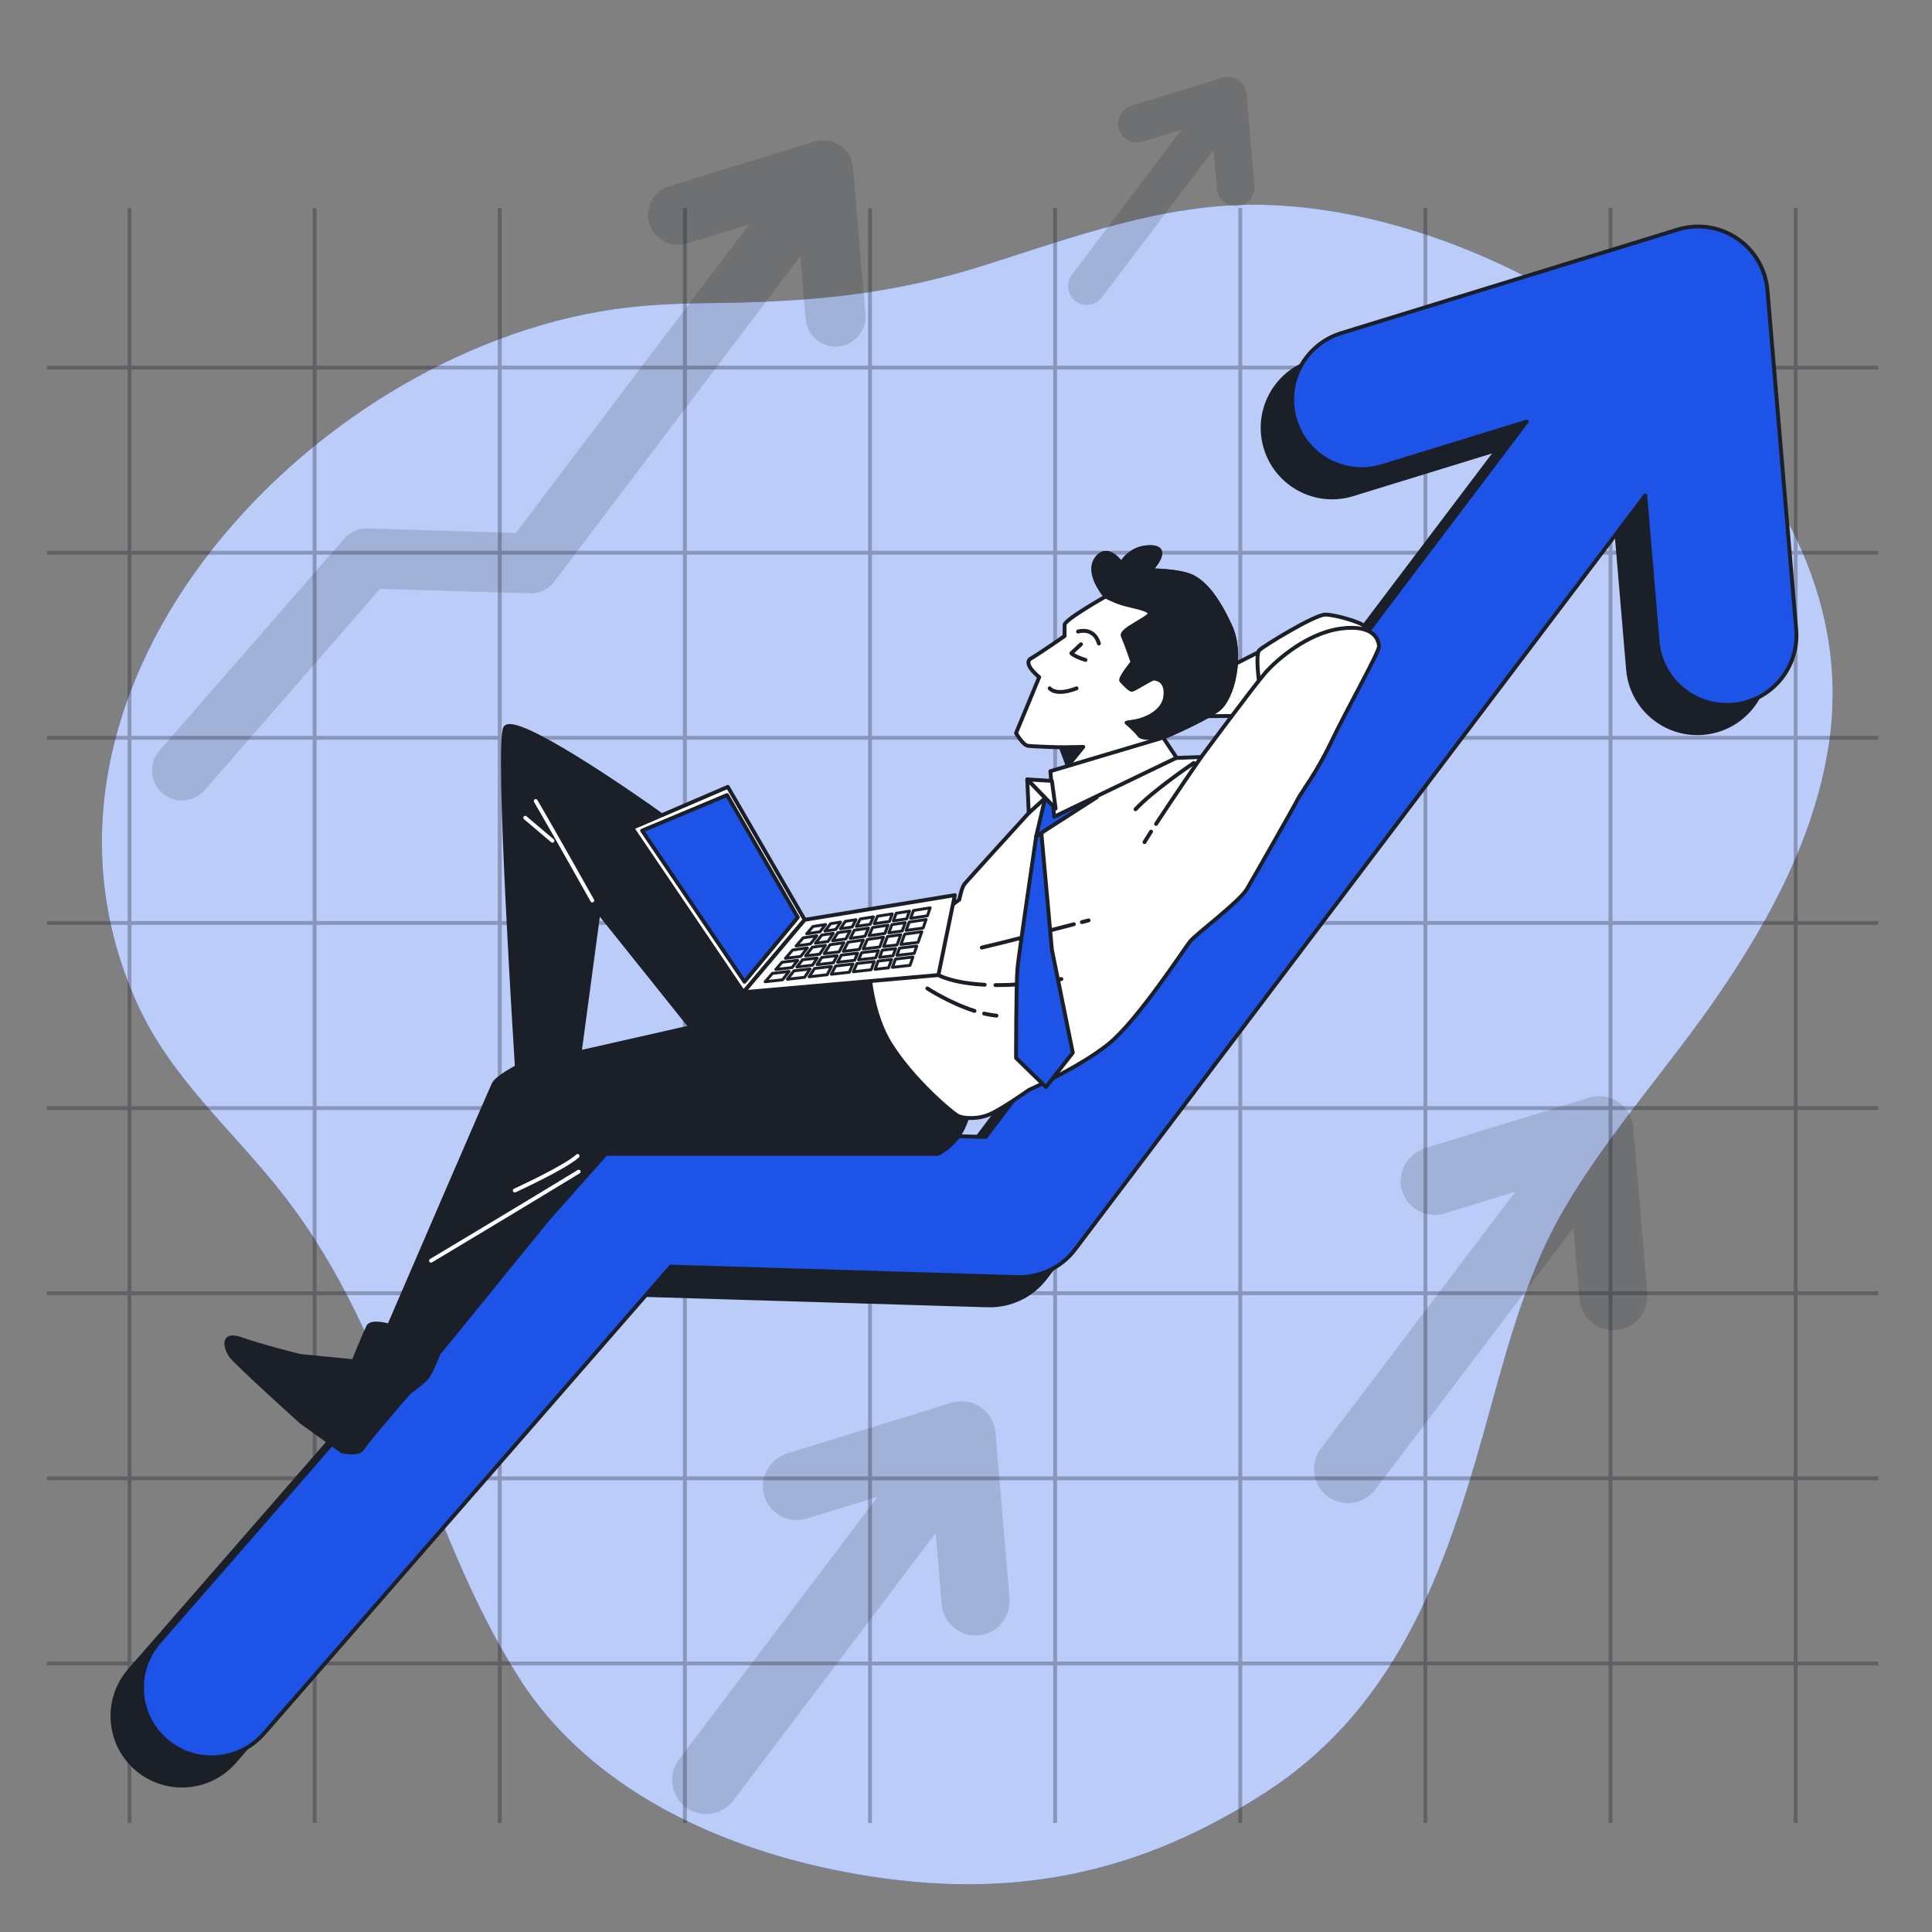 <svg width="500" height="500" viewBox="0 0 500 500" fill="none" xmlns="http://www.w3.org/2000/svg">
<rect x="0" y="0" width="500" height="500" fill="#808080" stroke="none"/>
<path d="M183.511 78.444C176.511 78.519 169.527 78.771 162.603 79.562C82.689 88.685 -1.81 176.901 35.439 259.573C44.317 279.277 60.27 292.476 73.33 309.227C103.034 347.326 108.974 394.103 134.195 434.02C153.747 464.962 190.757 480.346 225.737 485.68C263.748 491.477 295.73 484.487 327.606 463.812C363.341 440.633 375.191 402.857 385.847 364.03C390.639 346.568 395.613 328.581 404.815 312.845C416.335 293.144 432.161 275.884 445.005 257.034C458.363 237.43 469.833 215.914 473.332 192.416C484.538 117.166 394.627 53.757 325.615 52.988C301.187 52.716 278.038 61.243 255.231 68.514C230.612 76.364 209.412 78.167 183.511 78.444Z" fill="#1D53E7"/>
<path opacity="0.7" d="M183.511 78.444C176.511 78.519 169.527 78.771 162.603 79.562C82.689 88.685 -1.81 176.901 35.439 259.573C44.317 279.277 60.27 292.476 73.33 309.227C103.034 347.326 108.974 394.103 134.195 434.02C153.747 464.962 190.757 480.346 225.737 485.68C263.748 491.477 295.73 484.487 327.606 463.812C363.341 440.633 375.191 402.857 385.847 364.03C390.639 346.568 395.613 328.581 404.815 312.845C416.335 293.144 432.161 275.884 445.005 257.034C458.363 237.43 469.833 215.914 473.332 192.416C484.538 117.166 394.627 53.757 325.615 52.988C301.187 52.716 278.038 61.243 255.231 68.514C230.612 76.364 209.412 78.167 183.511 78.444Z" fill="white"/>
<g opacity="0.3">
<path d="M33.513 53.849V471.782" stroke="#121824" stroke-miterlimit="10"/>
<path d="M81.424 53.849V471.782" stroke="#121824" stroke-miterlimit="10"/>
<path d="M129.336 53.849V471.782" stroke="#121824" stroke-miterlimit="10"/>
<path d="M177.247 53.849V471.782" stroke="#121824" stroke-miterlimit="10"/>
<path d="M225.157 53.849V471.782" stroke="#121824" stroke-miterlimit="10"/>
<path d="M273.068 53.849V471.782" stroke="#121824" stroke-miterlimit="10"/>
<path d="M320.979 53.849V471.782" stroke="#121824" stroke-miterlimit="10"/>
<path d="M368.891 53.849V471.782" stroke="#121824" stroke-miterlimit="10"/>
<path d="M416.802 53.849V471.782" stroke="#121824" stroke-miterlimit="10"/>
<path d="M464.714 53.849V471.782" stroke="#121824" stroke-miterlimit="10"/>
<path d="M486.089 95.127H12.138" stroke="#121824" stroke-miterlimit="10"/>
<path d="M486.089 143.038H12.138" stroke="#121824" stroke-miterlimit="10"/>
<path d="M486.089 190.949H12.138" stroke="#121824" stroke-miterlimit="10"/>
<path d="M486.089 238.86H12.138" stroke="#121824" stroke-miterlimit="10"/>
<path d="M486.089 286.771H12.138" stroke="#121824" stroke-miterlimit="10"/>
<path d="M486.089 334.682H12.138" stroke="#121824" stroke-miterlimit="10"/>
<path d="M486.089 382.593H12.138" stroke="#121824" stroke-miterlimit="10"/>
<path d="M486.089 430.504H12.138" stroke="#121824" stroke-miterlimit="10"/>
</g>
<path opacity="0.15" d="M223.977 81.277L220.768 43.404C220.57 41.064 219.323 38.94 217.377 37.626C215.431 36.312 212.994 35.949 210.75 36.64L173.198 48.194C169.1 49.455 166.8 53.799 168.061 57.897C169.322 61.995 173.665 64.295 177.764 63.034L193.895 58.07L133.514 137.92L95.157 136.758C92.829 136.694 90.597 137.664 89.069 139.418L41.247 194.301C38.43 197.534 38.768 202.437 42 205.254C43.471 206.536 45.287 207.164 47.097 207.164C49.263 207.164 51.418 206.262 52.953 204.501L98.361 152.389L137.053 153.562C139.56 153.627 141.963 152.491 143.48 150.484L207.128 66.314L208.507 82.587C208.85 86.636 212.243 89.695 216.234 89.695C216.454 89.695 216.675 89.686 216.898 89.667C221.169 89.306 224.339 85.549 223.977 81.277Z" fill="#121824"/>
<path opacity="0.15" d="M426.303 334.456L422.705 291.999C422.552 290.192 421.943 288.424 420.808 287.01C418.471 284.098 414.699 283.028 411.313 284.07L368.981 297.095C364.495 298.475 361.62 303.066 362.708 307.631C363.9 312.634 369.037 315.515 373.875 314.027L392.184 308.394L341.848 374.874C338.995 378.642 339.623 383.99 343.271 386.995C347.137 390.178 352.875 389.504 355.897 385.512L407.202 317.751L408.767 336.221C409.157 340.817 413.007 344.289 417.537 344.289C418.431 344.289 419.349 344.154 420.268 343.86C424.223 342.59 426.654 338.595 426.303 334.456Z" fill="#121824"/>
<path opacity="0.15" d="M261.25 413.432L257.652 370.973C257.499 369.166 256.89 367.399 255.754 365.984C253.416 363.073 249.645 362.003 246.259 363.045L203.927 376.07C199.441 377.45 196.566 382.041 197.654 386.606C198.846 391.609 203.983 394.49 208.821 393.002L227.13 387.368L175.729 455.342C172.88 459.11 173.509 464.455 177.156 467.458C181.023 470.643 186.764 469.967 189.786 465.971L242.149 396.725L243.714 415.195C244.104 419.791 247.954 423.263 252.484 423.263C253.378 423.263 254.296 423.128 255.215 422.834C259.17 421.567 261.601 417.572 261.25 413.432Z" fill="#121824"/>
<path opacity="0.15" d="M324.628 47.956L322.64 24.502C322.555 23.503 322.219 22.527 321.592 21.746C320.301 20.138 318.218 19.547 316.347 20.123L292.963 27.318C290.485 28.081 288.897 30.616 289.498 33.138C290.156 35.901 292.994 37.493 295.667 36.671L305.781 33.559L277.388 71.107C275.814 73.189 276.162 76.141 278.176 77.8C280.312 79.559 283.483 79.186 285.153 76.978L314.078 38.727L314.943 48.93C315.158 51.469 317.285 53.387 319.787 53.387C320.281 53.387 320.788 53.313 321.295 53.15C323.479 52.449 324.821 50.242 324.628 47.956Z" fill="#121824"/>
<path d="M457.213 170.225L449.772 82.413C449.312 76.988 446.421 72.062 441.909 69.015C437.396 65.968 431.747 65.127 426.543 66.729L339.476 93.519C329.975 96.443 324.642 106.515 327.566 116.016C330.489 125.518 340.559 130.85 350.064 127.927L387.466 116.419L247.464 301.561L158.528 298.866C153.13 298.718 147.956 300.967 144.412 305.033L33.531 432.285C27 439.78 27.782 451.15 35.277 457.681C38.688 460.653 42.9 462.11 47.094 462.11C52.116 462.11 57.114 460.019 60.672 455.935L165.955 335.107L255.667 337.826C261.48 337.977 267.051 335.343 270.569 330.69L418.144 135.533L421.341 173.264C422.137 182.653 430.003 189.745 439.256 189.745C439.766 189.745 440.279 189.724 440.796 189.68C450.703 188.842 458.053 180.131 457.213 170.225Z" fill="#1B1F28" stroke="#1B1F28" stroke-miterlimit="10" stroke-linecap="round" stroke-linejoin="round"/>
<path d="M464.854 162.915L457.413 75.103C456.953 69.678 454.062 64.752 449.55 61.705C445.037 58.658 439.388 57.817 434.184 59.419L347.117 86.209C337.616 89.133 332.283 99.205 335.207 108.706C338.13 118.208 348.2 123.54 357.705 120.617L395.107 109.109L255.104 294.251L166.168 291.556C160.77 291.408 155.596 293.657 152.052 297.723L41.172 424.976C34.641 432.471 35.423 443.841 42.918 450.373C46.329 453.345 50.541 454.802 54.735 454.802C59.757 454.802 64.755 452.711 68.313 448.627L173.596 327.799L263.308 330.518C269.122 330.669 274.692 328.035 278.21 323.382L425.785 128.225L428.982 165.956C429.778 175.345 437.644 182.437 446.897 182.437C447.407 182.437 447.92 182.416 448.437 182.372C458.344 181.532 465.694 172.821 464.854 162.915Z" fill="#1D53E7" stroke="#1B1F28" stroke-miterlimit="10" stroke-linecap="round" stroke-linejoin="round"/>
<path d="M227.678 245.081L211.026 244.113L204.224 241.983C204.224 241.983 188.235 223.284 174.414 213.257C160.593 203.23 133.222 184.802 130.783 188.325C128.344 191.848 133.764 276.129 133.764 276.129C133.764 276.129 128.615 278.839 127.802 280.465C126.989 282.091 100.702 343.066 100.702 343.066C100.702 343.066 96.095 341.711 95.282 343.337C94.469 344.963 91.488 352.28 91.488 352.28L77.667 350.925C77.667 350.925 67.911 348.486 62.491 346.589C57.071 344.692 58.426 349.028 59.781 350.925C61.136 352.822 77.938 367.998 77.938 367.998L88.507 375.586C88.507 375.586 92.843 376.67 93.927 374.773C95.011 372.876 105.851 360.41 105.851 360.41C105.851 360.41 108.832 358.242 110.187 356.887C111.542 355.532 113.439 350.383 113.439 350.383L141.623 315.695L156.799 298.622H242.706C242.706 298.622 247.584 296.454 249.752 290.763C251.92 285.072 251.92 285.072 251.92 285.072L227.678 245.081ZM150.024 272.336L154.902 236.022L178.75 265.832L150.024 272.336Z" fill="#1B1F28" stroke="#1B1F28" stroke-miterlimit="10" stroke-linecap="round" stroke-linejoin="round"/>
<path d="M332.314 165.437L313.473 174.968L308.596 185.386L331.871 185.164C331.871 185.164 337.634 172.751 337.856 168.983C338.078 165.216 332.314 165.437 332.314 165.437Z" fill="white" stroke="#1B1F28" stroke-miterlimit="10" stroke-linecap="round" stroke-linejoin="round"/>
<path d="M325.905 176.944C325.905 176.944 324.821 169.356 325.905 168.272C326.989 167.188 340.268 159.058 342.978 159.058C345.688 159.058 352.734 161.226 353.005 162.039C353.276 162.852 353.818 165.562 353.818 166.646C353.818 167.73 345.688 174.234 344.604 175.589C343.52 176.944 325.905 176.944 325.905 176.944Z" fill="white" stroke="#1B1F28" stroke-miterlimit="10" stroke-linecap="round" stroke-linejoin="round"/>
<path d="M300.639 196.3L310.881 195.913C310.881 195.913 324.602 177.361 327.501 174.075C330.4 170.79 338.323 163.833 347.02 162.673C355.716 161.514 356.876 165.765 356.876 167.311C356.876 168.857 348.373 183.931 344.508 192.047C340.643 200.164 336.778 204.995 335.812 206.928C334.846 208.86 324.603 226.833 322.671 230.118C320.738 233.403 309.53 241.713 307.984 243.646C306.438 245.578 294.263 264.324 286.726 270.315C279.189 276.306 266.241 282.103 266.241 282.103C266.241 282.103 260.25 286.355 256.772 288.094C253.293 289.833 249.428 289.447 248.076 288.867C246.724 288.287 236.094 279.398 230.297 269.928C224.499 260.459 224.499 246.351 224.886 244.998C225.273 243.645 228.558 241.519 229.524 241.326C230.49 241.133 240.346 238.62 240.346 238.62L248.269 232.822C248.269 232.822 248.849 229.73 249.622 228.764C250.395 227.798 266.242 210.405 266.242 210.405L272.233 203.448L286.34 199.776L300.639 196.3Z" fill="white" stroke="#1B1F28" stroke-miterlimit="10" stroke-linecap="round" stroke-linejoin="round"/>
<path d="M257.63 254.939C262.114 254.976 267.744 254.577 274.685 253.366" stroke="#1B1F28" stroke-miterlimit="10" stroke-linecap="round" stroke-linejoin="round"/>
<path d="M242.855 252.343C242.855 252.343 246.311 254.406 254.838 254.855" stroke="#1B1F28" stroke-miterlimit="10" stroke-linecap="round" stroke-linejoin="round"/>
<path d="M254.702 262.315C255.765 262.563 256.832 262.75 257.883 262.851" stroke="#1B1F28" stroke-miterlimit="10" stroke-linecap="round" stroke-linejoin="round"/>
<path d="M239.996 255.805C239.996 255.805 245.715 259.563 252.205 261.624" stroke="#1B1F28" stroke-miterlimit="10" stroke-linecap="round" stroke-linejoin="round"/>
<path d="M277.915 239.191C271.819 240.786 259.972 243.862 254.088 245.235" stroke="#1B1F28" stroke-miterlimit="10" stroke-linecap="round" stroke-linejoin="round"/>
<path d="M281.731 238.19C281.731 238.19 281.089 238.36 279.989 238.648" stroke="#1B1F28" stroke-miterlimit="10" stroke-linecap="round" stroke-linejoin="round"/>
<path d="M297.896 215.218C297.225 216.264 296.644 217.192 296.192 217.944" stroke="#1B1F28" stroke-miterlimit="10" stroke-linecap="round" stroke-linejoin="round"/>
<path d="M310.881 195.913C310.881 195.913 303.838 206.113 299.186 213.23" stroke="#1B1F28" stroke-miterlimit="10" stroke-linecap="round" stroke-linejoin="round"/>
<path d="M308.948 197.459C308.948 197.459 298.319 204.609 293.874 209.441" stroke="#1B1F28" stroke-miterlimit="10" stroke-linecap="round" stroke-linejoin="round"/>
<path d="M286.144 154.364C286.144 154.364 275.515 160.355 275.515 161.708C275.515 163.061 275.515 164.607 275.515 164.607C275.515 164.607 269.138 169.052 266.819 170.405C264.5 171.758 268.945 175.236 268.945 175.236L262.954 189.73C262.954 189.73 264.693 192.822 266.046 193.015C267.399 193.208 274.549 193.401 274.549 193.401L277.061 200.165L302.184 194.947L301.025 190.889C301.025 190.889 311.074 186.637 315.132 183.739C319.19 180.84 321.703 169.245 318.417 162.095C315.132 154.945 312.04 151.079 308.754 149.34C305.469 147.601 297.739 147.601 297.739 147.601C297.739 147.601 303.343 141.803 297.932 141.61C292.521 141.417 290.202 145.862 290.202 145.862C290.202 145.862 286.723 140.644 283.825 144.509C280.926 148.373 286.144 154.364 286.144 154.364Z" fill="white" stroke="#1B1F28" stroke-miterlimit="10" stroke-linecap="round" stroke-linejoin="round"/>
<path d="M274.548 193.401L280.351 193.292L276.64 197.876L274.548 193.401Z" fill="#1B1F28" stroke="#1B1F28" stroke-miterlimit="10" stroke-linecap="round" stroke-linejoin="round"/>
<path d="M278.993 163.447C278.993 163.447 283.051 162.094 284.404 166.539" stroke="#1B1F28" stroke-miterlimit="10" stroke-linecap="round" stroke-linejoin="round"/>
<path d="M279.766 166.732L277.254 169.051C277.254 169.051 277.834 169.824 280.926 170.79" stroke="#1B1F28" stroke-miterlimit="10" stroke-linecap="round" stroke-linejoin="round"/>
<path d="M271.65 178.134C271.65 178.134 273.196 180.26 278.607 178.134" stroke="#1B1F28" stroke-miterlimit="10" stroke-linecap="round" stroke-linejoin="round"/>
<path d="M308.754 149.339C305.469 147.6 297.739 147.6 297.739 147.6C297.739 147.6 303.343 141.802 297.932 141.609C292.521 141.416 290.202 145.861 290.202 145.861C290.202 145.861 286.723 140.643 283.825 144.508C280.926 148.373 286.144 154.364 286.144 154.364C286.144 154.364 287.883 155.33 290.202 156.103C292.521 156.876 296.966 157.456 297.546 158.615C298.126 159.775 289.816 162.867 290.589 164.606C291.362 166.345 293.101 171.37 293.101 171.37C293.101 171.37 289.622 175.622 290.202 176.201C290.782 176.781 292.328 178.52 292.908 178.52C293.488 178.52 297.933 175.621 298.512 175.621C299.092 175.621 301.99 175.814 301.604 180.066C301.218 184.318 296.193 186.25 293.874 186.637C291.555 187.024 291.555 187.024 291.555 187.024C291.555 187.024 294.067 189.15 294.84 190.309C295.613 191.469 301.024 190.889 301.024 190.889C301.024 190.889 311.073 186.637 315.131 183.739C319.189 180.84 321.702 169.245 318.416 162.095C315.132 154.943 312.04 151.078 308.754 149.339Z" fill="#1B1F28" stroke="#1B1F28" stroke-miterlimit="10" stroke-linecap="round" stroke-linejoin="round"/>
<path d="M268.171 216.398C268.171 216.398 263.726 246.546 263.34 250.411C262.953 254.276 262.953 273.795 262.953 273.795L270.683 281.332L277.64 272.442L272.229 245.773L269.523 215.819L268.171 216.398Z" fill="#1D53E7" stroke="#1B1F28" stroke-miterlimit="10" stroke-linecap="round" stroke-linejoin="round"/>
<path d="M270.49 206.542L268.171 216.398L283.825 206.349L270.49 206.542Z" fill="#1D53E7" stroke="#1B1F28" stroke-miterlimit="10" stroke-linecap="round" stroke-linejoin="round"/>
<path d="M301.025 190.889L271.844 199.585L272.81 211.373L304.504 196.106L301.025 190.889Z" fill="white" stroke="#1B1F28" stroke-miterlimit="10" stroke-linecap="round" stroke-linejoin="round"/>
<path d="M272.23 202.097L265.853 201.711L273.197 209.248L272.23 202.097Z" fill="white" stroke="#1B1F28" stroke-miterlimit="10" stroke-linecap="round" stroke-linejoin="round"/>
<path d="M265.853 201.711L266.24 210.407L270.491 206.542L265.853 201.711Z" fill="white" stroke="#1B1F28" stroke-miterlimit="10" stroke-linecap="round" stroke-linejoin="round"/>
<path d="M153.277 233.041C153.277 233.041 143.25 215.155 138.643 207.296" stroke="white" stroke-miterlimit="10" stroke-linecap="round" stroke-linejoin="round"/>
<path d="M135.933 211.632L142.979 217.594" stroke="white" stroke-miterlimit="10" stroke-linecap="round" stroke-linejoin="round"/>
<path d="M111.542 326.265C111.542 326.265 135.119 312.173 149.753 303.23" stroke="white" stroke-miterlimit="10" stroke-linecap="round" stroke-linejoin="round"/>
<path d="M133.222 308.108C133.222 308.108 146.23 302.146 149.482 299.165" stroke="white" stroke-miterlimit="10" stroke-linecap="round" stroke-linejoin="round"/>
<path d="M188.357 203.643L163.621 214.272L192.416 256.788L208.262 238.042L188.357 203.643Z" fill="white" stroke="#1B1F28" stroke-miterlimit="10" stroke-linecap="round" stroke-linejoin="round"/>
<path d="M188.164 205.769L166.18 214.968L192.671 254.083L206.477 237.416L188.164 205.769Z" fill="#1D53E7" stroke="#1B1F28" stroke-miterlimit="10" stroke-linecap="round" stroke-linejoin="round"/>
<path d="M208.262 238.042L247.106 231.665L242.855 252.343L192.416 256.788L208.262 238.042Z" fill="white" stroke="#1B1F28" stroke-miterlimit="10" stroke-linecap="round" stroke-linejoin="round"/>
<path d="M230.177 238.474L230.919 236.512L227.086 237.123L226.245 239.059L230.177 238.474Z" stroke="#1B1F28" stroke-width="0.75" stroke-miterlimit="10" stroke-linecap="round" stroke-linejoin="round"/>
<path d="M206.238 250.26L210.282 249.789L211.495 247.928L207.7 248.383L206.238 250.26Z" fill="white" stroke="#1B1F28" stroke-width="0.75" stroke-miterlimit="10" stroke-linecap="round" stroke-linejoin="round"/>
<path d="M230.833 239.287L230.023 241.431L233.48 240.943L234.285 238.773L230.833 239.287Z" stroke="#1B1F28" stroke-width="0.75" stroke-miterlimit="10" stroke-linecap="round" stroke-linejoin="round"/>
<path d="M233.151 244.426L237.593 243.893L238.56 241.136L234.139 241.761L233.151 244.426Z" stroke="#1B1F28" stroke-width="0.75" stroke-miterlimit="10" stroke-linecap="round" stroke-linejoin="round"/>
<path d="M218.395 243.984L214.813 244.489L213.305 246.804L217.161 246.342L218.395 243.984Z" fill="white" stroke="#1B1F28" stroke-width="0.75" stroke-miterlimit="10" stroke-linecap="round" stroke-linejoin="round"/>
<path d="M220.527 239.91L221.523 238.009L218.748 238.451L217.503 240.361L220.527 239.91Z" fill="white" stroke="#1B1F28" stroke-width="0.75" stroke-miterlimit="10" stroke-linecap="round" stroke-linejoin="round"/>
<path d="M216.653 247.31L212.662 247.788L211.447 249.654L215.684 249.161L216.653 247.31Z" fill="white" stroke="#1B1F28" stroke-width="0.75" stroke-miterlimit="10" stroke-linecap="round" stroke-linejoin="round"/>
<path d="M213.627 244.657L210.229 245.136L208.48 247.382L212.136 246.944L213.627 244.657Z" fill="white" stroke="#1B1F28" stroke-width="0.75" stroke-miterlimit="10" stroke-linecap="round" stroke-linejoin="round"/>
<path d="M234.642 237.81L235.386 235.801L231.945 236.349L231.199 238.322L234.642 237.81Z" stroke="#1B1F28" stroke-width="0.75" stroke-miterlimit="10" stroke-linecap="round" stroke-linejoin="round"/>
<path d="M199.905 251.904L198.021 254.082L202.515 253.573L204.204 251.404L199.905 251.904Z" fill="white" stroke="#1B1F28" stroke-width="0.75" stroke-miterlimit="10" stroke-linecap="round" stroke-linejoin="round"/>
<path d="M221.769 249.362L220.843 251.494L225.451 250.972L226.258 248.84L221.769 249.362Z" fill="white" stroke="#1B1F28" stroke-width="0.75" stroke-miterlimit="10" stroke-linecap="round" stroke-linejoin="round"/>
<path d="M210.806 250.637L209.402 252.792L214.06 252.264L215.178 250.128L210.806 250.637Z" fill="white" stroke="#1B1F28" stroke-width="0.75" stroke-miterlimit="10" stroke-linecap="round" stroke-linejoin="round"/>
<path d="M226.457 250.858L229.953 250.461L230.747 248.318L227.265 248.723L226.457 250.858Z" stroke="#1B1F28" stroke-width="0.75" stroke-miterlimit="10" stroke-linecap="round" stroke-linejoin="round"/>
<path d="M234.495 240.8L238.896 240.178L239.669 237.972L235.302 238.622L234.495 240.8Z" stroke="#1B1F28" stroke-width="0.75" stroke-miterlimit="10" stroke-linecap="round" stroke-linejoin="round"/>
<path d="M223.854 242.302L224.772 240.189L221.114 240.734L220.008 242.845L223.854 242.302Z" fill="white" stroke="#1B1F28" stroke-width="0.75" stroke-miterlimit="10" stroke-linecap="round" stroke-linejoin="round"/>
<path d="M211.389 242.181L207.859 242.707L206.032 244.818L209.742 244.295L211.389 242.181Z" fill="white" stroke="#1B1F28" stroke-width="0.75" stroke-miterlimit="10" stroke-linecap="round" stroke-linejoin="round"/>
<path d="M225.195 239.216L226.031 237.291L222.633 237.832L221.631 239.746L225.195 239.216Z" fill="white" stroke="#1B1F28" stroke-width="0.75" stroke-miterlimit="10" stroke-linecap="round" stroke-linejoin="round"/>
<path d="M211.026 244.113L214.28 243.654L215.653 241.546L212.682 241.989L211.026 244.113Z" fill="white" stroke="#1B1F28" stroke-width="0.75" stroke-miterlimit="10" stroke-linecap="round" stroke-linejoin="round"/>
<path d="M231.793 245.496L228.328 245.911L227.624 247.773L231.099 247.368L231.793 245.496Z" stroke="#1B1F28" stroke-width="0.75" stroke-miterlimit="10" stroke-linecap="round" stroke-linejoin="round"/>
<path d="M237.261 244.84L232.799 245.375L232.104 247.252L236.599 246.729L237.261 244.84Z" stroke="#1B1F28" stroke-width="0.75" stroke-miterlimit="10" stroke-linecap="round" stroke-linejoin="round"/>
<path d="M233.124 241.904L229.659 242.393L228.688 244.96L232.145 244.546L233.124 241.904Z" stroke="#1B1F28" stroke-width="0.75" stroke-miterlimit="10" stroke-linecap="round" stroke-linejoin="round"/>
<path d="M215.466 243.487L218.91 243L220.01 240.898L216.846 241.369L215.466 243.487Z" fill="white" stroke="#1B1F28" stroke-width="0.75" stroke-miterlimit="10" stroke-linecap="round" stroke-linejoin="round"/>
<path d="M205.461 251.258L203.769 253.431L208.241 252.923L209.643 250.772L205.461 251.258Z" fill="white" stroke="#1B1F28" stroke-width="0.75" stroke-miterlimit="10" stroke-linecap="round" stroke-linejoin="round"/>
<path d="M235.659 237.658L240.007 237.011L240.729 234.95L236.408 235.638L235.659 237.658Z" stroke="#1B1F28" stroke-width="0.75" stroke-miterlimit="10" stroke-linecap="round" stroke-linejoin="round"/>
<path d="M231.752 248.201L230.957 250.347L235.511 249.831L236.267 247.676L231.752 248.201Z" stroke="#1B1F28" stroke-width="0.75" stroke-miterlimit="10" stroke-linecap="round" stroke-linejoin="round"/>
<path d="M212.192 241.151L213.665 239.26L210.389 239.782L208.764 241.661L212.192 241.151Z" fill="white" stroke="#1B1F28" stroke-width="0.75" stroke-miterlimit="10" stroke-linecap="round" stroke-linejoin="round"/>
<path d="M216.262 250.002L215.142 252.141L219.81 251.612L220.735 249.482L216.262 250.002Z" fill="white" stroke="#1B1F28" stroke-width="0.75" stroke-miterlimit="10" stroke-linecap="round" stroke-linejoin="round"/>
<path d="M223.432 243.272L219.493 243.829L218.245 246.212L222.369 245.718L223.432 243.272Z" fill="white" stroke="#1B1F28" stroke-width="0.75" stroke-miterlimit="10" stroke-linecap="round" stroke-linejoin="round"/>
<path d="M227.32 246.032L222.991 246.551L222.185 248.405L226.617 247.89L227.32 246.032Z" stroke="#1B1F28" stroke-width="0.75" stroke-miterlimit="10" stroke-linecap="round" stroke-linejoin="round"/>
<path d="M206.44 248.534L202.4 249.018L200.777 250.895L204.982 250.406L206.44 248.534Z" fill="white" stroke="#1B1F28" stroke-width="0.75" stroke-miterlimit="10" stroke-linecap="round" stroke-linejoin="round"/>
<path d="M228.641 242.537L224.479 243.125L223.406 245.593L227.678 245.081L228.641 242.537Z" stroke="#1B1F28" stroke-width="0.75" stroke-miterlimit="10" stroke-linecap="round" stroke-linejoin="round"/>
<path d="M221.954 246.675L217.739 247.18L216.768 249.035L221.15 248.526L221.954 246.675Z" fill="white" stroke="#1B1F28" stroke-width="0.75" stroke-miterlimit="10" stroke-linecap="round" stroke-linejoin="round"/>
<path d="M229.812 239.439L225.822 240.033L224.9 242.155L229.004 241.575L229.812 239.439Z" stroke="#1B1F28" stroke-width="0.75" stroke-miterlimit="10" stroke-linecap="round" stroke-linejoin="round"/>
<path d="M208.945 245.318L205.135 245.856L203.275 248.006L207.219 247.533L208.945 245.318Z" fill="white" stroke="#1B1F28" stroke-width="0.75" stroke-miterlimit="10" stroke-linecap="round" stroke-linejoin="round"/>
<path d="M216.311 240.538L217.546 238.642L214.969 239.052L213.484 240.959L216.311 240.538Z" fill="white" stroke="#1B1F28" stroke-width="0.75" stroke-miterlimit="10" stroke-linecap="round" stroke-linejoin="round"/>
</svg>
